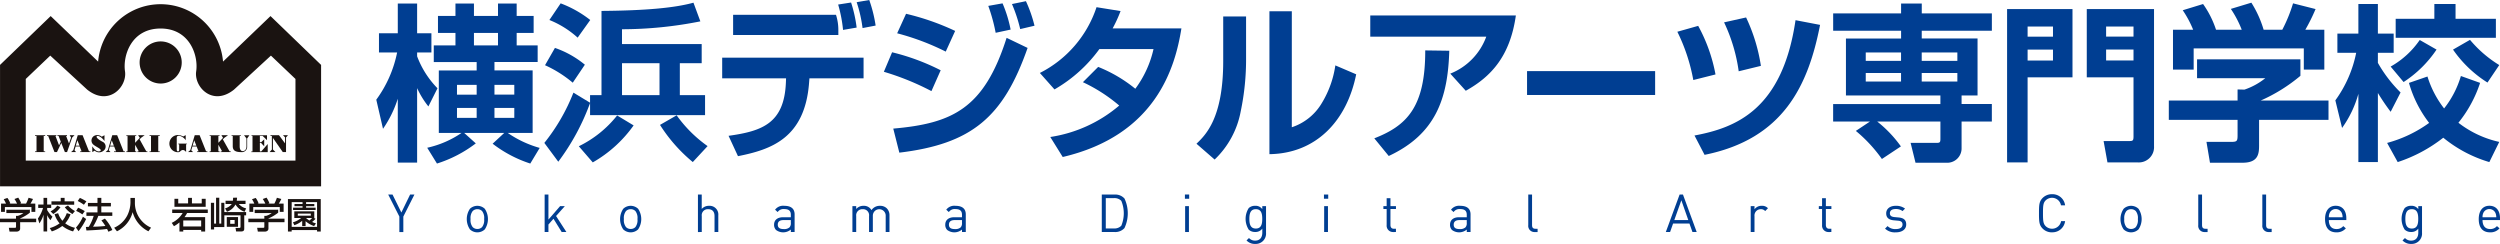 <svg preserveAspectRatio="none" xmlns="http://www.w3.org/2000/svg" width="357.318" height="34.864" viewBox="0 0 357.318 34.864"><g transform="translate(0 0)"><path d="M129.768,119.467v2.212H129.2v-2.212l-1.594-3.145h.618l1.263,2.566,1.249-2.566h.618Z" transform="translate(-72.121 -88.515)" fill="#003e92"/><path d="M137.1,120.685a1.543,1.543,0,0,1-2.12,0,2.628,2.628,0,0,1,0-2.948,1.543,1.543,0,0,1,2.12,0,2.628,2.628,0,0,1,0,2.948m-.383-2.618a.931.931,0,0,0-.676-.271.914.914,0,0,0-.67.271,1.6,1.6,0,0,0-.3,1.143,1.588,1.588,0,0,0,.3,1.143.914.914,0,0,0,.67.271.931.931,0,0,0,.676-.271,1.623,1.623,0,0,0,.294-1.143,1.6,1.6,0,0,0-.294-1.143" transform="translate(-67.813 -87.898)" fill="#003e92"/><path d="M143.829,121.679l-1.174-1.9-.722.827v1.069h-.542v-5.357h.542V119.9l1.669-1.925h.678l-1.255,1.414,1.474,2.287Z" transform="translate(-63.547 -88.515)" fill="#003e92"/><path d="M150.613,120.685a1.543,1.543,0,0,1-2.12,0,2.628,2.628,0,0,1,0-2.948,1.543,1.543,0,0,1,2.12,0,2.628,2.628,0,0,1,0,2.948m-.383-2.618a.931.931,0,0,0-.676-.271.914.914,0,0,0-.67.271,1.6,1.6,0,0,0-.3,1.143,1.588,1.588,0,0,0,.3,1.143.914.914,0,0,0,.67.271.931.931,0,0,0,.676-.271,1.623,1.623,0,0,0,.294-1.143,1.6,1.6,0,0,0-.294-1.143" transform="translate(-59.412 -87.898)" fill="#003e92"/><path d="M157.272,121.679v-2.287c0-.655-.339-.978-.9-.978a.863.863,0,0,0-.924.978v2.287H154.9v-5.357h.542v2.061a1.339,1.339,0,0,1,1.04-.451,1.246,1.246,0,0,1,1.33,1.369v2.377Z" transform="translate(-55.146 -88.515)" fill="#003e92"/><path d="M164.006,121.061v-.354a1.7,1.7,0,0,1-2.115.06,1.04,1.04,0,0,1-.279-.752c0-.654.461-1.067,1.288-1.067h1.106v-.354c0-.535-.263-.813-.949-.813a.987.987,0,0,0-.931.428l-.37-.339a1.425,1.425,0,0,1,1.309-.556c1,0,1.482.436,1.482,1.234v2.512Zm0-1.708h-1.031q-.834,0-.834.655c0,.428.263.631.856.631a1.119,1.119,0,0,0,.821-.247.857.857,0,0,0,.188-.641Z" transform="translate(-50.975 -87.898)" fill="#003e92"/><path d="M173.271,121.061v-2.28a.919.919,0,1,0-1.836-.06v2.34h-.542v-2.28a.861.861,0,0,0-.91-.984.876.876,0,0,0-.926.984v2.28h-.542v-3.7h.542v.405a1.353,1.353,0,0,1,1.046-.451,1.223,1.223,0,0,1,1.137.616,1.419,1.419,0,0,1,1.218-.616,1.35,1.35,0,0,1,.955.345,1.374,1.374,0,0,1,.4,1.031v2.369Z" transform="translate(-46.682 -87.898)" fill="#003e92"/><path d="M179.09,121.061v-.354a1.7,1.7,0,0,1-2.113.06,1.033,1.033,0,0,1-.279-.752c0-.654.461-1.067,1.286-1.067h1.106v-.354c0-.535-.263-.813-.947-.813a.991.991,0,0,0-.932.428l-.37-.339a1.428,1.428,0,0,1,1.31-.556c1,0,1.481.436,1.481,1.234v2.512Zm0-1.708h-1.03c-.558,0-.835.219-.835.655s.264.631.858.631a1.119,1.119,0,0,0,.821-.247.864.864,0,0,0,.186-.641Z" transform="translate(-41.595 -87.898)" fill="#003e92"/><path d="M193.735,121.114a1.773,1.773,0,0,1-1.406.564h-1.836v-5.357h1.836a1.769,1.769,0,0,1,1.406.566,4.952,4.952,0,0,1,0,4.226m-.451-3.889a1.334,1.334,0,0,0-1.053-.391h-1.166v4.333h1.166a1.335,1.335,0,0,0,1.053-.392,4.633,4.633,0,0,0,0-3.55" transform="translate(-33.018 -88.515)" fill="#003e92"/><path d="M197.819,116.318h.61v.608h-.61Zm.032,1.662h.542v3.7h-.542Z" transform="translate(-28.463 -88.518)" fill="#003e92"/><path d="M204.552,122.762a1.625,1.625,0,0,1-1.255-.5l.354-.345a1.142,1.142,0,0,0,.886.37c.717,0,1.017-.506,1.017-1.137v-.579a1.193,1.193,0,0,1-1.038.482,1.275,1.275,0,0,1-.9-.331,2.866,2.866,0,0,1,0-3.086,1.293,1.293,0,0,1,.9-.323,1.163,1.163,0,0,1,1.036.482v-.436h.535v3.814a1.473,1.473,0,0,1-1.542,1.588m.083-4.966c-.8,0-.924.693-.924,1.385s.12,1.383.924,1.383.918-.692.918-1.383-.114-1.385-.918-1.385" transform="translate(-25.136 -87.898)" fill="#003e92"/><path d="M210.073,116.318h.61v.608h-.61Zm.031,1.662h.542v3.7H210.1Z" transform="translate(-20.844 -88.518)" fill="#003e92"/><path d="M216.725,121.48a.907.907,0,0,1-.947-.993v-2.295h-.467v-.414h.467v-1.137h.542v1.137h.788v.414h-.788v2.279c0,.339.159.542.5.542h.284v.467Z" transform="translate(-17.587 -88.316)" fill="#003e92"/><path d="M223.576,121.061v-.354a1.7,1.7,0,0,1-2.113.06,1.033,1.033,0,0,1-.279-.752c0-.654.461-1.067,1.286-1.067h1.106v-.354c0-.535-.263-.813-.947-.813a.988.988,0,0,0-.932.428l-.37-.339a1.427,1.427,0,0,1,1.309-.556c1,0,1.482.436,1.482,1.234v2.512Zm0-1.708h-1.03c-.558,0-.835.219-.835.655s.263.631.858.631a1.122,1.122,0,0,0,.821-.247.864.864,0,0,0,.186-.641Z" transform="translate(-13.936 -87.898)" fill="#003e92"/><path d="M229.02,121.679a.882.882,0,0,1-.941-.986v-4.371h.542v4.348c0,.362.12.542.5.542h.292v.467Z" transform="translate(-9.649 -88.515)" fill="#003e92"/><path d="M244.009,121.678l-.428-1.21h-2.342l-.427,1.21h-.61l1.97-5.355h.482l1.962,5.355Zm-1.588-4.536-1.007,2.828h2Z" transform="translate(-2.111 -88.515)" fill="#003e92"/><path d="M249.751,118.067a.776.776,0,0,0-.641-.271.9.9,0,0,0-.885.993v2.272h-.542v-3.7h.542v.451a1.244,1.244,0,0,1,1.038-.5,1.135,1.135,0,0,1,.887.347Z" transform="translate(2.54 -87.898)" fill="#003e92"/><path d="M255.1,121.48a.908.908,0,0,1-.949-.993v-2.295h-.465v-.414h.465v-1.137h.542v1.137h.79v.414h-.79v2.279c0,.339.159.542.5.542h.285v.467Z" transform="translate(6.273 -88.316)" fill="#003e92"/><path d="M261.042,121.107a2.018,2.018,0,0,1-1.52-.534l.36-.362a1.531,1.531,0,0,0,1.151.428c.616,0,.986-.217.986-.654,0-.332-.182-.5-.616-.542l-.61-.054c-.723-.06-1.106-.376-1.106-.993,0-.676.564-1.083,1.361-1.083a2.089,2.089,0,0,1,1.332.4l-.354.354a1.579,1.579,0,0,0-.984-.294c-.542,0-.829.225-.829.61,0,.331.2.5.662.542l.581.054c.647.06,1.091.3,1.091,1,0,.715-.6,1.129-1.505,1.129" transform="translate(9.902 -87.898)" fill="#003e92"/><path d="M274.963,121.741a1.836,1.836,0,0,1-1.34-.527c-.5-.5-.534-.97-.534-2.2s.029-1.693.534-2.2a1.835,1.835,0,0,1,1.34-.525,1.814,1.814,0,0,1,1.859,1.594h-.589a1.3,1.3,0,0,0-2.194-.707c-.339.345-.378.738-.378,1.836s.039,1.489.378,1.836a1.311,1.311,0,0,0,2.21-.707h.573a1.819,1.819,0,0,1-1.859,1.594" transform="translate(18.337 -88.532)" fill="#003e92"/><path d="M282.846,120.685a1.543,1.543,0,0,1-2.12,0,2.62,2.62,0,0,1,0-2.948,1.543,1.543,0,0,1,2.12,0,2.627,2.627,0,0,1,0,2.948m-.383-2.618a.932.932,0,0,0-.678-.271.916.916,0,0,0-.67.271,1.612,1.612,0,0,0-.3,1.143,1.6,1.6,0,0,0,.3,1.143.916.916,0,0,0,.67.271.932.932,0,0,0,.678-.271,1.623,1.623,0,0,0,.294-1.143,1.6,1.6,0,0,0-.294-1.143" transform="translate(22.802 -87.898)" fill="#003e92"/><path d="M288.067,121.679a.882.882,0,0,1-.941-.986v-4.371h.542v4.348c0,.362.12.542.5.542h.292v.467Z" transform="translate(27.064 -88.515)" fill="#003e92"/><path d="M293.714,121.679a.882.882,0,0,1-.941-.986v-4.371h.542v4.348c0,.362.12.542.5.542h.292v.467Z" transform="translate(30.575 -88.515)" fill="#003e92"/><path d="M298.843,119.354c0,.813.378,1.28,1.091,1.28a1.216,1.216,0,0,0,.971-.422l.368.323a1.706,1.706,0,0,1-1.354.572c-.984,0-1.618-.587-1.618-1.9,0-1.2.581-1.9,1.521-1.9.963,0,1.52.684,1.52,1.8v.242Zm1.844-1.023a.95.95,0,0,0-1.729,0,1.422,1.422,0,0,0-.115.618h1.964a1.491,1.491,0,0,0-.12-.618" transform="translate(34.012 -87.898)" fill="#003e92"/><path d="M306.432,122.762a1.627,1.627,0,0,1-1.255-.5l.353-.345a1.143,1.143,0,0,0,.887.37c.715,0,1.015-.506,1.015-1.137v-.579a1.193,1.193,0,0,1-1.038.482,1.278,1.278,0,0,1-.9-.331,2.866,2.866,0,0,1,0-3.086,1.293,1.293,0,0,1,.9-.323,1.167,1.167,0,0,1,1.038.482v-.436h.534v3.814a1.473,1.473,0,0,1-1.542,1.588m.083-4.966c-.8,0-.924.693-.924,1.385s.12,1.383.924,1.383.918-.692.918-1.383-.112-1.385-.918-1.385" transform="translate(38.207 -87.898)" fill="#003e92"/><path d="M312.388,119.354c0,.813.376,1.28,1.09,1.28a1.216,1.216,0,0,0,.971-.422l.368.323a1.706,1.706,0,0,1-1.354.572c-.984,0-1.617-.587-1.617-1.9,0-1.2.581-1.9,1.52-1.9.963,0,1.52.684,1.52,1.8v.242Zm1.844-1.023a.951.951,0,0,0-1.73,0,1.4,1.4,0,0,0-.114.618h1.964a1.543,1.543,0,0,0-.12-.618" transform="translate(42.433 -87.898)" fill="#003e92"/><path d="M126.553,113.231a17.081,17.081,0,0,0,2.979-6.751h-2.595v-2.739h2.69V99.487h2.763v4.254h2.043v2.739h-2.043v.551A13.085,13.085,0,0,0,135.3,111.6l-1.3,2.595a12.429,12.429,0,0,1-1.61-2.617v10.644h-2.763v-9.13a16.1,16.1,0,0,1-2.113,4.3Zm7.28,6.871a14.126,14.126,0,0,0,4.9-2.115H135.49V109.05H140.9v-1.2H134.77V105.47h3.1v-1.777h-2.5v-2.428h2.5V99.487h2.643v1.777h3.437V99.487h2.668v1.777h2.426v2.428h-2.426v1.777h3v2.379h-6.174v1.2H148.9v8.937h-3.555a15.365,15.365,0,0,0,4.564,2.139l-1.346,2.235a17.831,17.831,0,0,1-5.381-2.836l1.657-1.537H139.12l1.657,1.49a18.128,18.128,0,0,1-5.551,2.883Zm4.254-7.593H140.9v-1.393h-2.811Zm0,3.316H140.9v-1.419h-2.811Zm2.426-10.356h3.437v-1.777h-3.437Zm5.767,5.647h-2.835v1.393h2.835Zm0,3.292h-2.835v1.419h2.835Z" transform="translate(-72.772 -98.983)" fill="#003e92"/><path d="M147.9,113.757a32.5,32.5,0,0,1-4.543,8.386l-1.993-2.69a27.332,27.332,0,0,0,4.156-7.184l2.379,1.442v-1.082h1.635V100.59c6.294-.049,10.451-.431,13.143-1.177l.986,2.668a57.389,57.389,0,0,1-11.2,1.129v2.115h11.39v2.739h-3.123v4.565h3.605v2.859H147.9Zm-5.021-7.88a13.7,13.7,0,0,1,4.277,2.4l-1.73,2.572a16.954,16.954,0,0,0-3.964-2.5Zm.816-6.369a15.864,15.864,0,0,1,4.23,2.379l-1.8,2.523a13.477,13.477,0,0,0-4.038-2.523Zm10.429,17.445a18.184,18.184,0,0,1-5.838,5.287l-1.995-2.308a15.788,15.788,0,0,0,5.477-4.4Zm-1.659-4.325h5.36v-4.565h-5.36Zm10.116,9.563a22.459,22.459,0,0,1-4.685-5.31l2.379-1.37a18.651,18.651,0,0,0,4.421,4.4Z" transform="translate(-63.563 -99.029)" fill="#003e92"/><path d="M177.245,107.416v2.956h-7.737l-.049.624c-.6,7.953-5.454,9.563-10.164,10.5l-1.346-2.908c4.805-.671,7.955-1.777,8.195-7.617l.024-.6h-9.13v-2.956Zm-3.941-6.125a7.13,7.13,0,0,1,.336,2.186v.7H158.6v-2.882Zm1.009,2.162a19.885,19.885,0,0,0-.7-3.628l1.849-.289a19.178,19.178,0,0,1,.793,3.581Zm2.788-.264a19.374,19.374,0,0,0-.842-3.7l1.8-.311a19.676,19.676,0,0,1,.911,3.652Z" transform="translate(-53.818 -99.176)" fill="#003e92"/><path d="M178.087,112.134a37.615,37.615,0,0,0-6.8-2.763l1.177-2.788a31.708,31.708,0,0,1,6.944,2.572Zm-5.456,5.358c8.436-.744,12.976-2.835,16.2-12.974l3,1.442c-3.459,9.875-7.953,13.72-18.332,14.969Zm7.5-11.005a35.384,35.384,0,0,0-6.944-2.618l1.273-2.788a35.575,35.575,0,0,1,7.017,2.45Zm7.136-2.69a24.7,24.7,0,0,0-1.056-3.844l2.04-.362a18.367,18.367,0,0,1,1.153,3.748Zm3.508-.529a21.825,21.825,0,0,0-1.177-3.579l1.995-.409a19.363,19.363,0,0,1,1.226,3.508Z" transform="translate(-44.959 -99.111)" fill="#003e92"/><path d="M193.372,108.343a20.256,20.256,0,0,1,5.308,3.123,15.013,15.013,0,0,0,2.6-5.67h-7.736a20.634,20.634,0,0,1-6.417,5.765l-2.09-2.353a16.248,16.248,0,0,0,8.1-9.4l3.436.553a19.946,19.946,0,0,1-1.132,2.475h9.829c-.89,5.6-3.652,15.259-16.965,18.383l-1.777-2.859a19.732,19.732,0,0,0,9.852-4.494,22.976,22.976,0,0,0-5.191-3.339Z" transform="translate(-36.413 -98.78)" fill="#003e92"/><path d="M205.927,106.825a36.174,36.174,0,0,1-.769,7.664,12.7,12.7,0,0,1-3.725,6.873l-2.595-2.259c1.322-1.273,3.821-3.677,3.821-11.8v-6.391h3.268Zm6.536,9.923a7.816,7.816,0,0,0,4.277-3.436,14.3,14.3,0,0,0,1.946-5.407l2.979,1.275c-1.344,6.68-5.743,11.317-12.4,11.414V100.169h3.2Z" transform="translate(-27.829 -98.559)" fill="#003e92"/><path d="M234.964,100.538c-.817,5.769-3.485,8.723-7.16,10.765l-2.212-2.45a9,9,0,0,0,5.143-5.285H214.155v-3.029ZM214.731,118.1c4.543-1.777,7.306-4.35,7.28-12.567l3.436.049c-.193,6.824-1.946,11.918-8.65,15.042Z" transform="translate(-18.306 -98.329)" fill="#003e92"/><rect width="18.306" height="3.412" transform="translate(218.257 10.164)" fill="#003e92"/><path d="M243.5,109.656a26.014,26.014,0,0,0-2.282-6.9l2.979-.842a23.184,23.184,0,0,1,2.475,6.944Zm.17,7.929c5.91-1.1,12.567-3.7,14.44-16.483l3.508.673c-1.682,8.6-5.19,16.29-16.508,18.574Zm6.318-9.179a23.888,23.888,0,0,0-2.09-6.993l3.146-.7a24.748,24.748,0,0,1,2.116,6.92Z" transform="translate(-1.48 -98.218)" fill="#003e92"/><path d="M260.209,116.355h-5.261v-2.5h15.33V112.63h-13.5v-8.144h7.882v-1.106h-9.708V100.9h9.708V99.487h2.956V100.9h10.019v2.475H267.612v1.106h7.976v8.144h-2.282v1.226h4.325v2.5h-4.325v3.772a2.05,2.05,0,0,1-2.235,2.115h-4.35l-.7-2.835H269.8c.456,0,.48-.169.48-.626v-2.426h-9.035a17.44,17.44,0,0,1,3.388,3.556l-2.715,1.8a20.7,20.7,0,0,0-3.725-4.014Zm-.6-8.675h5.045v-1.2h-5.045Zm0,2.956h5.045v-1.224h-5.045Zm8-2.956h5.094v-1.2h-5.094Zm0,2.956h5.094v-1.224h-5.094Z" transform="translate(7.057 -98.983)" fill="#003e92"/><path d="M270.279,99.976h9.348v9.755h-6.416v12.158h-2.932Zm2.932,3.941h3.628v-1.442h-3.628Zm0,3.411h3.628v-1.562h-3.628Zm15.137,2.4h-6.68V99.976h9.612v19.607a2.179,2.179,0,0,1-2.356,2.306h-4.3l-.551-3.05H287.7c.553,0,.649-.049.649-.7Zm-3.916-5.814h3.916v-1.442h-3.916Zm0,3.411h3.916v-1.562h-3.916Z" transform="translate(16.589 -98.679)" fill="#003e92"/><path d="M303.343,107.51v2.355a23.6,23.6,0,0,1-5.671,3.532h9.685v2.763h-9.923v3.652c0,1.177-.1,2.475-2.357,2.475h-4.661l-.5-2.979h3.508c.842,0,.937-.1.937-.937v-2.21h-9.828V113.4h9.828v-1.586l.986.024a9.684,9.684,0,0,0,2.978-1.635h-9.755v-2.69Zm-15.33-4.23a14.94,14.94,0,0,0-1.489-2.786l2.906-.89a13.726,13.726,0,0,1,1.852,3.677h3.675A15.072,15.072,0,0,0,293.4,100.3l2.932-.889a15.307,15.307,0,0,1,1.753,3.868h2.668a21.519,21.519,0,0,0,1.537-3.772l3.219.817a26.281,26.281,0,0,1-1.464,2.955h2.715v5.7h-2.932v-3.028H288.085v3.028h-2.955v-5.7Z" transform="translate(25.449 -99.029)" fill="#003e92"/><path d="M299.208,113.3a17.294,17.294,0,0,0,2.979-6.8H299.5v-2.739h3v-4.23h2.788v4.23h2.257V106.5h-2.257v1.442a19.237,19.237,0,0,0,3.243,4.23l-1.417,2.762a31.73,31.73,0,0,1-1.826-2.69v9.875H302.5v-9.755a15.376,15.376,0,0,1-2.33,4.878Zm20.689-2.5a17.957,17.957,0,0,1-3.1,5.7,14.693,14.693,0,0,0,5.837,2.739l-1.417,2.882a18.8,18.8,0,0,1-6.583-3.484,21.251,21.251,0,0,1-6.513,3.484l-1.513-2.738a18.413,18.413,0,0,0,6.007-2.861,16.894,16.894,0,0,1-2.884-5.718l2.643-.913a14.377,14.377,0,0,0,2.379,4.565,13.72,13.72,0,0,0,2.4-4.637Zm-6.224-4.758a16.465,16.465,0,0,1-4.71,4.638l-1.85-2.21a12.412,12.412,0,0,0,4.157-3.8Zm-.313-6.511h3.029v2.115h5.765v2.715H307.832v-2.715h5.527Zm5.094,5.118a17.006,17.006,0,0,0,4.181,3.605l-1.682,2.5a16.921,16.921,0,0,1-4.925-4.71Z" transform="translate(34.576 -98.955)" fill="#003e92"/><path d="M94.249,117.448a4.557,4.557,0,0,0-.328-.629l.53-.183a3.042,3.042,0,0,1,.409.767l-.126.036v.01h1.093a4.123,4.123,0,0,0-.371-.66l.54-.195a4.083,4.083,0,0,1,.415.8l-.18.045v.01h.884a5.4,5.4,0,0,0,.36-.838l.628.174a4.811,4.811,0,0,1-.36.665h.694v1.174h-.551v-.686H94.092v.686H93.54v-1.174Zm3.412.871v.425a5.872,5.872,0,0,1-1.391.819v.041h2.293v.5H96.27v.916c0,.363-.383.425-.449.425H94.752l-.1-.542h.879c.152,0,.152-.073.152-.165v-.634H93.391v-.5h2.288v-.4h.24a2.483,2.483,0,0,0,.808-.4H94.3v-.482Z" transform="translate(-93.391 -88.347)" fill="#1a1311"/><path d="M96.732,119.569a4.93,4.93,0,0,0,.731-1.515h-.688v-.491h.759v-.947h.519v.947h.579v.491h-.579v.3a4.11,4.11,0,0,0,.759.945l-.285.5a2.784,2.784,0,0,1-.462-.7h-.011v2.313h-.519v-2.361h-.011a4.127,4.127,0,0,1-.582,1.213Zm3.26-2.953h.556v.491h1.37v.487H98.67v-.487h1.322Zm1.408,2.34a4.06,4.06,0,0,1-.769,1.294,3.693,3.693,0,0,0,1.4.645l-.272.512a4.324,4.324,0,0,1-1.539-.778,5.179,5.179,0,0,1-1.5.778l-.289-.477a4.316,4.316,0,0,0,1.4-.671,3.568,3.568,0,0,1-.717-1.314l.509-.139a3.05,3.05,0,0,0,.611,1.08,3.381,3.381,0,0,0,.626-1.095Zm-.367-1.258a3.574,3.574,0,0,0,.994.8l-.36.43a3.562,3.562,0,0,1-1.091-.978Zm-1.075.25a3.339,3.339,0,0,1-1.031.973l-.388-.38a2.523,2.523,0,0,0,.962-.824Z" transform="translate(-91.314 -88.333)" fill="#1a1311"/><path d="M103.283,119.186a8.962,8.962,0,0,1-.754,1.55,16.7,16.7,0,0,0,1.758-.107,6.519,6.519,0,0,0-.566-.793l.5-.261a6.5,6.5,0,0,1,1.064,1.632l-.563.248c-.07-.154-.125-.263-.195-.4-.782.123-2.392.2-2.947.221l-.078-.508c.078,0,.365-.01.409-.01a6.379,6.379,0,0,0,.709-1.571h-1.04v-.493h1.581v-.86h-1.366v-.5h1.366v-.722h.551v.722h1.366v.5H103.71v.86h1.571v.493Zm-2.637-2.57a7.1,7.1,0,0,1,.931.5l-.357.482a5.8,5.8,0,0,0-.884-.537Zm-.256,1.4a7.319,7.319,0,0,1,.955.487l-.344.477a4.575,4.575,0,0,0-.89-.5Zm1.153,1.618a9.278,9.278,0,0,1-1.087,1.745l-.371-.517a5.726,5.726,0,0,0,.994-1.555Z" transform="translate(-89.229 -88.333)" fill="#1a1311"/><path d="M105.78,116.622h.639v.631a3.847,3.847,0,0,0,2.308,3.613l-.376.522a4.32,4.32,0,0,1-2.251-2.723h-.01a4.225,4.225,0,0,1-2.236,2.723l-.4-.512a3.838,3.838,0,0,0,1.849-1.7,4.307,4.307,0,0,0,.482-1.9Z" transform="translate(-87.137 -88.329)" fill="#1a1311"/><path d="M112.736,120.7h-2.561v-.85h2.561Zm-3.107.727h.547v-.23h2.561v.23h.568v-2.058h-2.953a3.51,3.51,0,0,0,.376-.594h2.953v-.487h-5.086v.487h1.5a3.554,3.554,0,0,1-1.567,1.413l.316.477a4.326,4.326,0,0,0,.79-.543Zm-.714-4.674v1.137h4.465v-1.137h-.563v.655h-1.4v-.793h-.551v.793h-1.408v-.655Z" transform="translate(-83.983 -88.336)" fill="#1a1311"/><path d="M115.371,120.333h-.634v-.547h.634Zm.842-1.21V120.7c0,.133,0,.219-.186.219H115.5l.081.508h.7c.464,0,.464-.256.464-.43v-1.875h.268v-.465H113.9v-1.33h-.441v2.978h-.284V116.6h-.459v3.706h-.279v-2.978h-.457v3.813h.457V120.8H113.9v-1.68Zm-1.065-2.523a2.91,2.91,0,0,1-.032.436h-1.041v.461h.889a1.756,1.756,0,0,1-.96.624l.272.487a2.2,2.2,0,0,0,1.218-1.04,2.44,2.44,0,0,0,1.3,1.044l.224-.487a1.928,1.928,0,0,1-1.053-.629h.965v-.461h-1.26a2.846,2.846,0,0,0,.049-.436Zm-.9,4.163h1.609V119.37h-1.609Z" transform="translate(-81.835 -88.343)" fill="#1a1311"/><path d="M116.132,117.448a4.38,4.38,0,0,0-.328-.629l.53-.183a3.044,3.044,0,0,1,.409.767l-.125.036v.01h1.091a4.263,4.263,0,0,0-.37-.66l.54-.195a4.079,4.079,0,0,1,.414.8l-.18.045v.01H119a5.494,5.494,0,0,0,.362-.838l.626.174a4.987,4.987,0,0,1-.358.665h.692v1.174h-.551v-.686h-3.793v.686h-.551v-1.174Zm3.412.871v.425a5.87,5.87,0,0,1-1.391.819v.041h2.293v.5h-2.293v.916c0,.363-.383.425-.449.425h-1.069l-.1-.542h.879c.151,0,.151-.073.151-.165v-.634h-2.287v-.5h2.287v-.4h.24a2.49,2.49,0,0,0,.809-.4h-2.429v-.482Z" transform="translate(-79.784 -88.347)" fill="#1a1311"/><path d="M122.035,119.09h-1.86V118.8h1.86Zm.487.347v-.01h.011v-.957h-2.856v.957h.978a3.336,3.336,0,0,1-1.173.615l.195.41a3.3,3.3,0,0,0,1.126-.626v.754h.485v-.7a3.566,3.566,0,0,0,1.218.7l.268-.386a4.6,4.6,0,0,1-.558-.2,4.069,4.069,0,0,0,.5-.456Zm-.3-.01a4.288,4.288,0,0,1-.386.365,3.6,3.6,0,0,1-.482-.365Zm-3.456-2.707v4.637h.535v-.211h3.626v.211h.529v-4.637Zm2.595.439h1.567v3.532h-3.626V117.16h1.552v.261h-1.151v.321h1.151v.211H119.5v.328h3.221v-.328h-1.359v-.211h1.173v-.321h-1.173Z" transform="translate(-77.612 -88.267)" fill="#1a1311"/><path d="M116.339,121.906H97.072V110.231l3.5-3.336,5.284,4.865c3.059,2.442,5.73-.394,5.4-2.621s.887-6.116,5.084-6.116,5.423,3.894,5.089,6.116,2.334,5.063,5.4,2.621l5.282-4.865,3.508,3.336v11.675H116.24l.026,3.672h23.016V108.224l-7.231-6.98-6.784,6.506a8.959,8.959,0,0,0-17.854,0l-6.781-6.506-7.238,6.98v17.354h22.945Z" transform="translate(-93.389 -98.947)" fill="#1a1311"/><path d="M108.7,108.845a3.009,3.009,0,1,0-3.005-3.005,3.009,3.009,0,0,0,3.005,3.005" transform="translate(-85.739 -96.906)" fill="#1a1311"/><path d="M102.22,113.4l-.918-2.309h-.694v.006h0l-.632,2.124-.316.277h.707l-.221-.256.162-.545h.569l.284.7h-.209v.1h1.464v-.1Zm-1.891-.811.23-.769.3.769Z" transform="translate(-89.497 -91.766)" fill="#1a1311"/><path d="M105.267,113.4l-.918-2.309h-.7v.006l-.631,2.124-.321.277h.7l-.247-.256.165-.545h.6l.276.7h-.285v.1h1.546v-.1Zm-1.92-.811.229-.769.3.769Z" transform="translate(-87.604 -91.766)" fill="#1a1311"/><path d="M112.539,113.4l-.923-2.309h-.7v.006h0l-.632,2.124-.318.277h.705l-.25-.256.165-.545h.6l.277.7h-.206v.1h1.466v-.1Zm-1.923-.811.229-.769.3.769Z" transform="translate(-83.084 -91.766)" fill="#1a1311"/><path d="M103.31,111.938V111.1l-.391.216a.963.963,0,0,0-1.129-.094.776.776,0,0,0-.14,1.155c.388.4,1.469.74,1.025,1-.331.133-.717-.073-1.109-.694v.827l.345-.193a.978.978,0,0,0,1.242.019.75.75,0,0,0-.148-1.312c-.834-.44-.954-.757-.717-.817.152-.045.629.157,1.02.727" transform="translate(-88.377 -91.776)" fill="#1a1311"/><path d="M97.926,111.2v-.107H96.481v.107h.209v2.2h-.209v.1h1.445v-.1h-.209v-2.2Z" transform="translate(-91.47 -91.766)" fill="#1a1311"/><path d="M108.026,111.2v-.107h-1.455v.107h.208v2.2h-.208v.1h1.455v-.1h-.212v-2.2Z" transform="translate(-85.196 -91.766)" fill="#1a1311"/><path d="M100.774,111.094l.2.329-.3.856-.412-1.078h.128v-.107H99.026v.107h.165l.308.816-.245.522-.512-1.338h.115v-.107h-1.32v.107H97.7l.9,2.3h.358l.611-1.305.517,1.305h.313l.735-2.086.332-.323Z" transform="translate(-90.813 -91.766)" fill="#1a1311"/><path d="M107.372,113.394l-.944-1.706.187-.211.525-.383h-.928l.238.371-.67.712v-.968h.162v-.1h-.162v-.011H104.7v.011h-.175v.1h.175v2.184h-.175v.109h1.419v-.109h-.162v-.934l.524.934h-.188v.109h1.416v-.109Z" transform="translate(-86.469 -91.766)" fill="#1a1311"/><path d="M114.716,113.394l-.958-1.706.195-.211.54-.383h-.942l.234.371-.668.712v-.968h.17v-.1h-.17v-.011h-1.082v.011h-.17v.1h.17v2.184h-.17v.109h1.422v-.109h-.17v-.934l.537.934h-.2v.109h1.424v-.109Z" transform="translate(-81.906 -91.766)" fill="#1a1311"/><path d="M110.836,112.312H110.7V112.3h-.989v.008h-.13v.081h.135c.006.185,0,.6,0,.819,0,.284-.347.29-.347-.037v-1.711c0-.537.933-.222,1.281.362v-.736l-.368.2a1.49,1.49,0,0,0-.7-.212,1.229,1.229,0,1,0,0,2.457c.282-.028.266-.146.456-.258s.457-.068.67.23v-1.117h.136Z" transform="translate(-84.108 -91.774)" fill="#1a1311"/><path d="M115.585,111.094l.342.454V112.7c0,.371-.2.671-.543.665s-.417-.4-.422-.642v-1.524h.172v-.1H113.8v.1h.17v1.445c0,.521.245.863,1.186.863a.765.765,0,0,0,.874-.806v-1.148l.319-.454Z" transform="translate(-80.704 -91.766)" fill="#1a1311"/><path d="M116.966,113.408h-.2v-1.2h.183l.439.474v-1l-.439.413h-.183v-.907h.392l.628.616v-.7h-2.215v.088h.143v2.227h-.175v.094h2.348v-1.16Z" transform="translate(-79.624 -91.766)" fill="#1a1311"/><path d="M119.5,113.5v-2.094l.279-.315h-.714l.3.315-.01.847-.863-1.161H117.28v.115h.195v1.935l-.324.358h.832l-.355-.363,0-1.662,1.406,2.026Z" transform="translate(-78.618 -91.766)" fill="#1a1311"/></g></svg>
